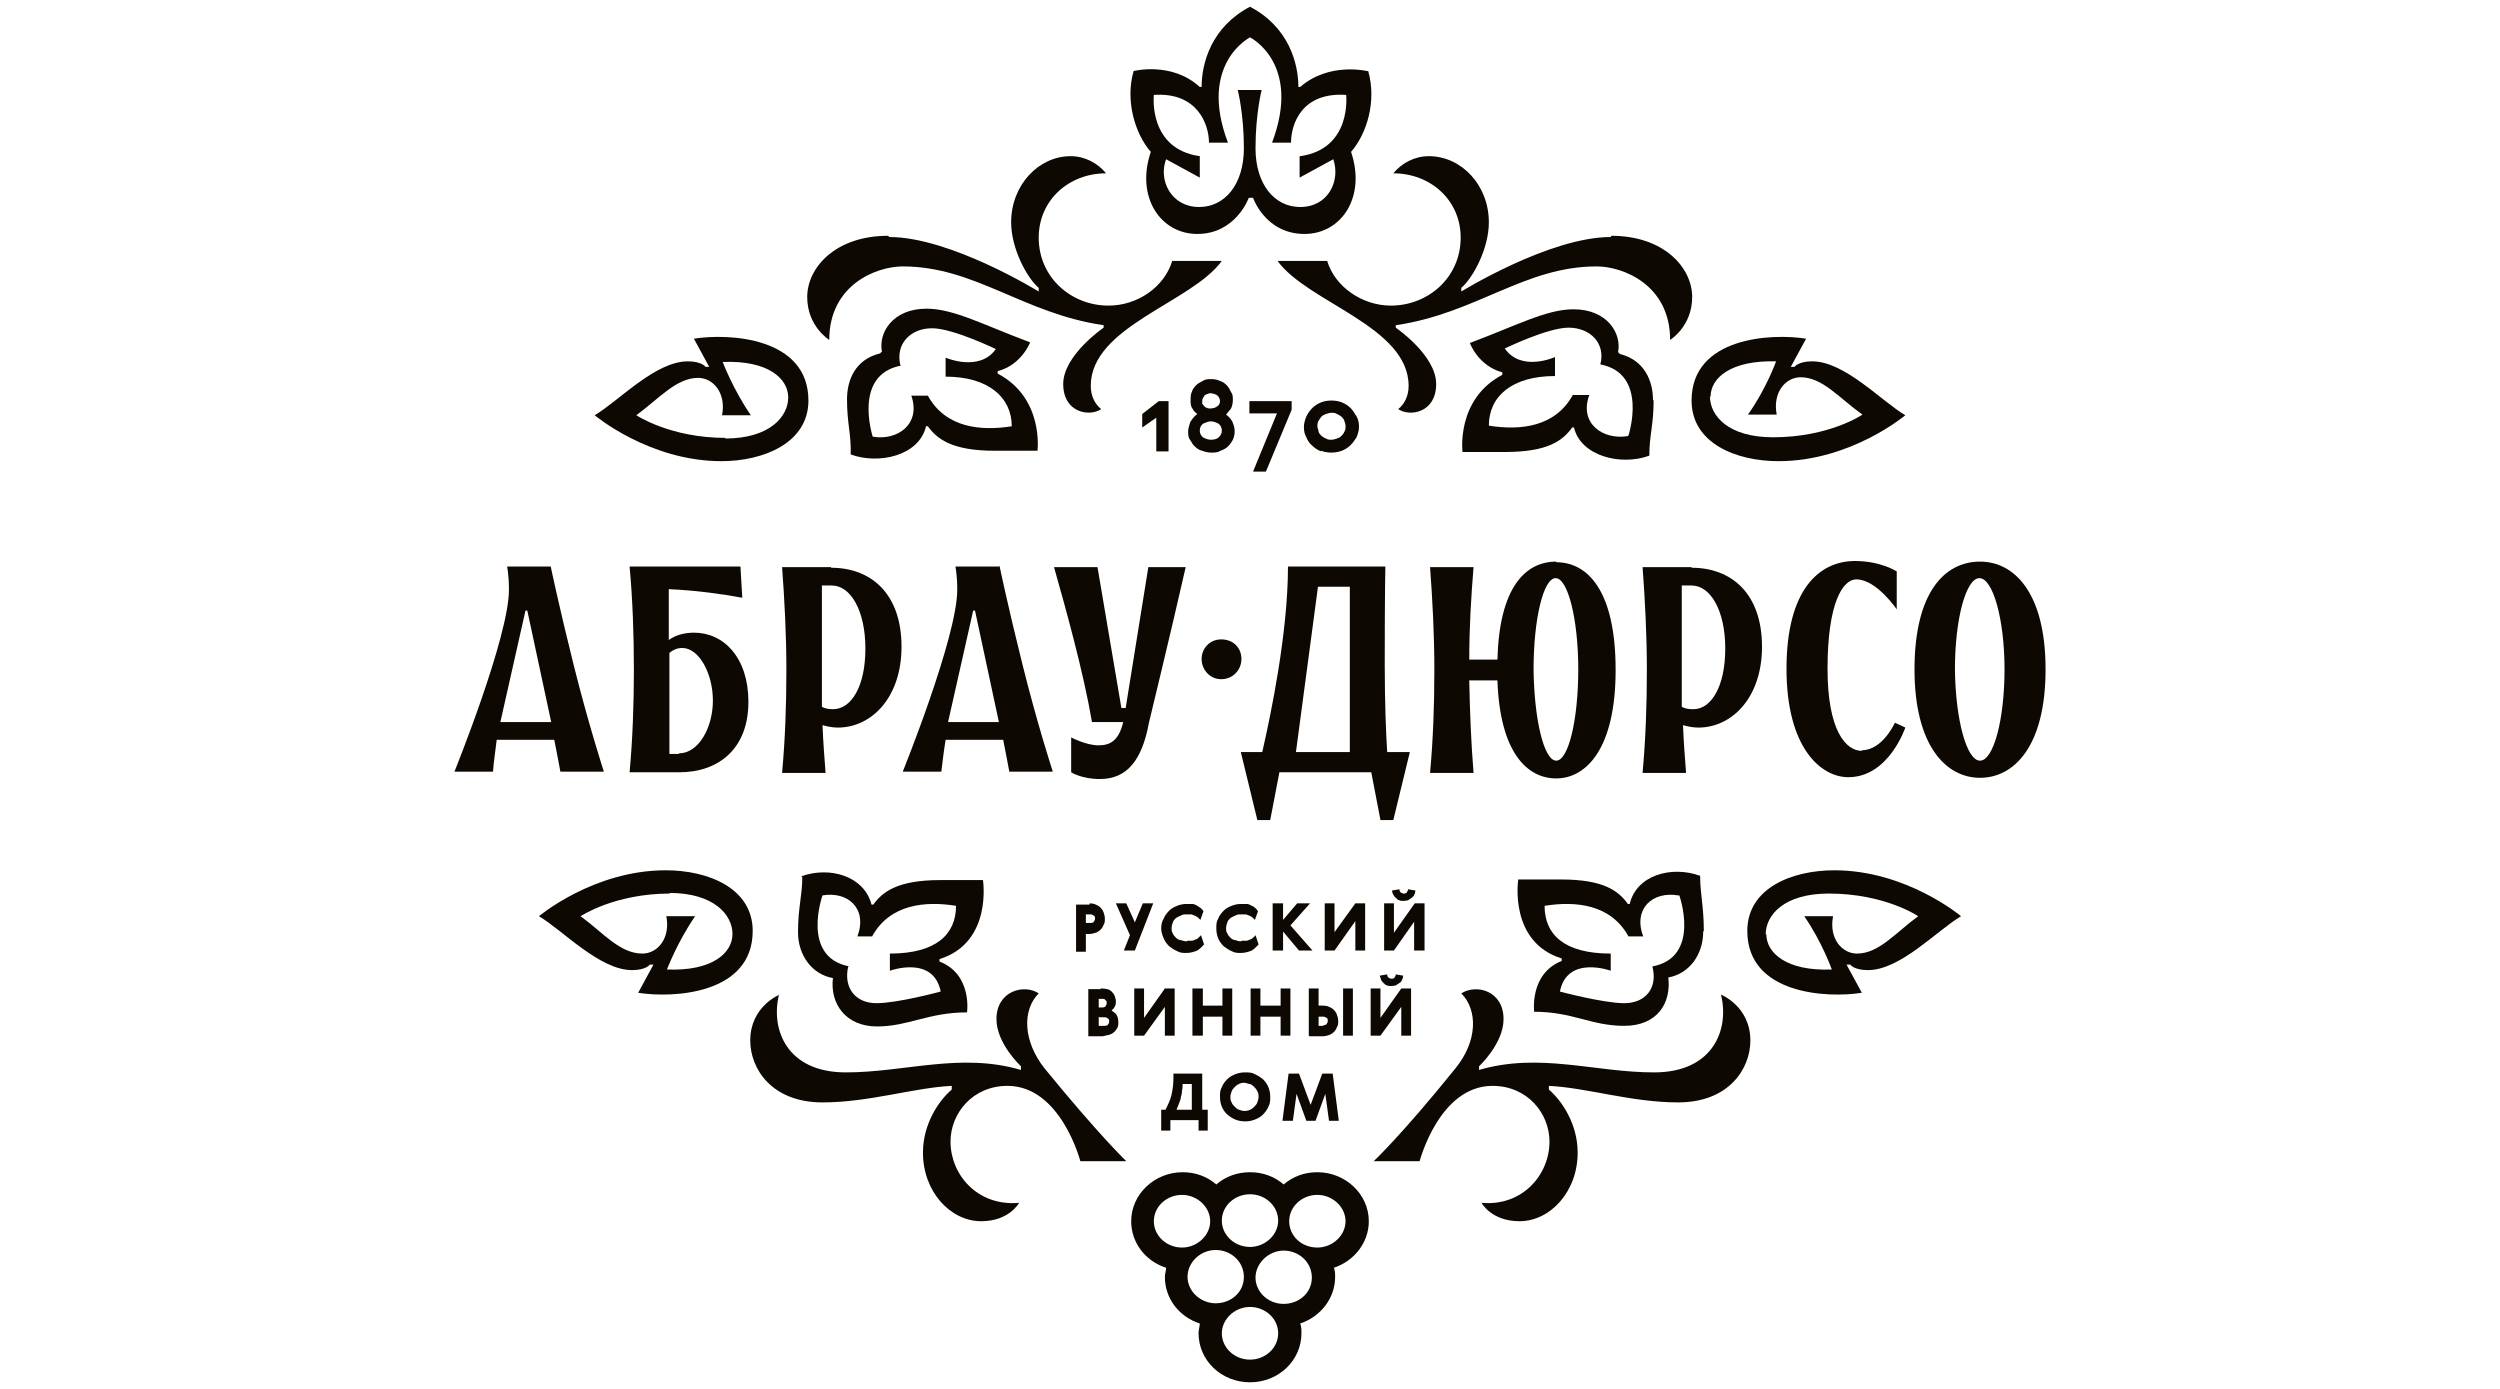 <?xml version="1.0" encoding="UTF-8"?> <svg xmlns="http://www.w3.org/2000/svg" id="_Слой_2" data-name="Слой 2" viewBox="0 0 40.82 22.68"><defs><style> .cls-1 { fill: none; } .cls-2 { fill: #0d0802; } </style></defs><g id="Layer_1" data-name="Layer 1"><g><rect class="cls-1" width="40.82" height="22.68" rx=".91" ry=".91"></rect><g><polygon class="cls-2" points="18.88 7.37 19.08 7.37 19.08 6.55 18.92 6.55 18.65 6.76 18.65 6.98 18.88 6.82 18.88 7.37"></polygon><path class="cls-2" d="M19.44,6.88s-.04.1-.04.16c0,.05,0,.1.03.14s.04.08.08.11c.03.03.07.06.12.07.05.02.1.03.15.03s.1,0,.15-.03c.05-.02.09-.04.12-.07.03-.03.06-.07.08-.11.02-.04.03-.09.03-.14,0-.06-.02-.11-.04-.16-.03-.05-.06-.08-.1-.11h0s.05-.06.08-.1c.02-.04.03-.09.03-.14,0-.05,0-.09-.03-.13-.02-.04-.04-.08-.07-.11-.03-.03-.07-.06-.11-.07-.04-.02-.09-.03-.14-.03s-.1,0-.14.03c-.04.02-.08.04-.11.07-.03.03-.06.07-.07.11-.02.04-.02.09-.02.13,0,.05,0,.1.03.14.02.04.05.07.08.09-.04.03-.07.06-.1.11M19.66,6.46s.06-.04.11-.04h0s.08.01.11.04c.03.03.04.06.04.09,0,.01,0,.03-.01.04,0,.01-.01.03-.03.04-.01.01-.03.02-.05.03-.02,0-.04.01-.06.01s-.05,0-.06-.01c-.02,0-.04-.02-.05-.03-.01-.01-.02-.03-.03-.04,0-.01,0-.03,0-.04,0-.03.01-.06.04-.09M19.64,6.92s.08-.04.13-.04.09.02.13.04c.03.03.05.06.05.11s-.02.08-.05.11-.08.04-.13.04-.09-.02-.13-.04c-.03-.03-.05-.06-.05-.11s.02-.08.05-.11"></path><polygon class="cls-2" points="21.09 6.55 20.4 6.55 20.4 6.75 20.85 6.75 20.46 7.7 20.67 7.7 21.09 6.69 21.09 6.55"></polygon><path class="cls-2" d="M21.57,7.36c.05.02.11.03.17.03s.11-.01.17-.03c.05-.02.1-.05.14-.09.04-.04.07-.08.1-.13.02-.05.04-.11.04-.17h0c0-.06-.01-.12-.04-.17-.03-.05-.06-.1-.1-.14-.04-.04-.09-.07-.14-.09-.05-.02-.11-.03-.17-.03s-.12.01-.17.03c-.05.02-.1.05-.14.09-.04.04-.07.08-.1.14-.02.05-.04.11-.04.17s.01.12.04.17c.02.05.05.1.1.14.04.04.09.07.14.09M21.53,6.87s.03-.05.05-.07c.02-.02.04-.03.07-.04.03-.01.06-.02.09-.02.03,0,.06,0,.09.02.03.01.05.03.07.04.02.02.04.04.05.07.01.03.02.06.02.09,0,.03,0,.06-.02.09-.01.03-.03.05-.05.07-.02.02-.04.03-.07.04-.03.01-.06.02-.09.02-.03,0-.06,0-.09-.02-.03-.01-.05-.03-.07-.04-.02-.02-.04-.04-.05-.07,0-.03-.02-.06-.02-.09h0s0-.07.02-.09"></path><path class="cls-2" d="M21.51,19.14c-.21,0-.4.07-.55.2-.15-.13-.34-.2-.55-.2s-.4.07-.55.2c-.15-.13-.34-.2-.55-.2-.46,0-.84.36-.84.8,0,.35.23.65.57.76,0,.05-.02.1-.02.15,0,.35.23.65.57.76,0,.05-.02.1-.02.16,0,.44.37.8.84.8s.84-.36.84-.8c0-.05,0-.11-.02-.16.33-.11.57-.41.57-.76,0-.05,0-.1-.02-.15.33-.11.57-.41.57-.76,0-.44-.38-.8-.84-.8M20.41,19.5c.26,0,.46.2.46.43s-.21.43-.46.43-.46-.19-.46-.43.21-.43.46-.43M18.84,19.94c0-.24.21-.43.46-.43s.46.2.46.43-.21.43-.46.43-.46-.19-.46-.43M19.39,20.85c0-.24.21-.44.46-.44s.46.19.46.44-.21.43-.46.43-.46-.2-.46-.43M20.41,22.2c-.26,0-.46-.2-.46-.43s.21-.43.46-.43.46.19.46.43-.21.43-.46.43M20.96,21.29c-.26,0-.46-.2-.46-.43s.21-.44.46-.44.46.19.46.44-.21.43-.46.43M21.51,20.37c-.26,0-.46-.19-.46-.43s.21-.43.46-.43.46.2.46.43-.21.43-.46.43"></path><path class="cls-2" d="M28.1,16.24c.14.56-.12,1.27-1.09,1.27s-1.87-.33-2.86-.04v-.06s.4-.37.4-.77c0-.46-.44-.58-.69-.42.27.27.27.78-.1,1.23-.88,1.09-1.33,1.51-1.33,1.51h.75s.32-1.23,1.19-1.23c.57,0,.93.45.93.91,0,.54-.44,1.06-1.11,1,0,0,.16.3.62.3.5,0,.95-.48.95-1.12,0-.47-.26-.85-.47-1.03v-.06c.62.03,1.35.27,2.11.27.83,0,1.18-.55,1.18-1.01,0-.56-.48-.75-.48-.75"></path><path class="cls-2" d="M27.81,15.21c0,.38-.23.69-.57.75.05.42-.18.79-.72.79s-.84-.23-1.47-.23c0,0-.08-.62.45-.83v-.04c-.87-.27-.71-1.29-.71-1.29h.7c.7,0,.94.19,1.09.4h.03c.11-.47.68-.63,1.15-.46,0,.3.06.5.06.9M27.4,14.62c-.41-.07-.74.21-.57.67h-.24c-.29-.53-.87-.58-1.37-.5,0,.47.32.78,1.08.78v.28s-.71-.26-.83.34c0,0,.71.19,1.05.19.36,0,.55-.26.46-.6.8-.15.44-1.16.44-1.16"></path><path class="cls-2" d="M29.95,14.21c1.18,0,2.07.75,2.07.75-.39.23-.99.88-1.52.88-.23,0-.29-.09-.29-.09h-.06l.25.46c-.56.09-1.87.03-1.87-1.01,0-.7.73-.99,1.42-.99M28.84,15.25c0,.31.33.61,1.07.58,0,0-.16-.45-.45-.87h.47c-.07.37.15.61.39.61.36,0,.63-.34,1-.61,0,0-.54-.37-1.46-.37-.73,0-1.03.35-1.03.67"></path><path class="cls-2" d="M12.72,16.24c-.14.56.12,1.27,1.09,1.27s1.87-.33,2.86-.04v-.06s-.4-.37-.4-.77c0-.46.45-.58.69-.42-.27.27-.26.78.1,1.23.89,1.09,1.33,1.51,1.33,1.51h-.75s-.32-1.23-1.19-1.23c-.57,0-.93.45-.93.91,0,.54.44,1.06,1.12,1,0,0-.16.3-.62.3-.5,0-.95-.48-.95-1.12,0-.47.26-.85.47-1.03v-.06c-.62.03-1.35.27-2.11.27-.83,0-1.18-.55-1.18-1.01,0-.56.48-.75.48-.75"></path><path class="cls-2" d="M13.08,14.31c.46-.17,1.03-.01,1.15.46h.03c.15-.21.4-.4,1.09-.4h.7s.16,1.02-.71,1.29v.04c.54.21.45.83.45.83-.63,0-.96.23-1.47.23s-.77-.37-.72-.79c-.34-.06-.57-.37-.57-.75,0-.4.07-.6.07-.9M13.85,15.78c-.08.34.11.6.46.6s1.05-.19,1.05-.19c-.12-.6-.83-.34-.83-.34v-.28c.75,0,1.08-.31,1.08-.78-.5-.08-1.08-.03-1.37.5h-.24c.17-.46-.16-.74-.57-.67,0,0-.36,1.01.44,1.16"></path><path class="cls-2" d="M12.29,15.2c0,1.04-1.31,1.1-1.87,1.01l.25-.46h-.06s-.06.09-.29.09c-.53,0-1.13-.65-1.52-.88,0,0,.89-.75,2.07-.75.69,0,1.42.29,1.42.99M10.94,14.59c-.91,0-1.46.37-1.46.37.37.27.64.61,1.01.61.24,0,.46-.24.39-.61h.47c-.29.42-.46.87-.46.87.74.03,1.07-.27,1.07-.58s-.3-.67-1.03-.67"></path><path class="cls-2" d="M26.99,6.53c0-.31-.14-.65-.54-.75l-.03-.03c.06-.3-.17-.7-.73-.7-.44,0-.94.27-1.69.55,0,0,.13.37.53.48v.04c-.76.4-.65,1.26-.65,1.26h.7c.7,0,.94-.19,1.09-.4h.03c.11.47.77.63,1.23.46,0-.33.07-.5.07-.9M26.58,7.12c-.41.07-.8-.21-.63-.67h-.27c-.29.53-.87.58-1.37.5,0-.48.38-.81,1.08-.81v-.31s-.55.25-.82-.14c0,0,.7-.34,1.04-.34.36,0,.61.26.52.6.79.15.46,1.16.46,1.16"></path><path class="cls-2" d="M29.04,7.53c1.18,0,2.07-.75,2.07-.75-.39-.23-.99-.88-1.52-.88-.23,0-.29.09-.29.09h-.06l.25-.46c-.56-.09-1.87-.03-1.87,1.01,0,.7.73.99,1.42.99M27.93,6.48c0-.31.33-.6,1.07-.58,0,0-.16.45-.46.87h.47c-.07-.37.15-.61.39-.61.36,0,.63.34,1.01.61,0,0-.54.37-1.46.37-.73,0-1.03-.35-1.03-.67"></path><path class="cls-2" d="M26.3,3.87c-1,0-2.44.89-2.44.89v-.06c.19-.16.45-.64.45-1.07,0-.61-.45-1.08-.98-1.08-.23,0-.44.11-.58.28.61,0,1.1.44,1.1,1.05,0,.65-.53,1.11-1.14,1.11-.46,0-.91-.3-1.04-.73h-.81c.49.68,2.14,1.07,2.14,2.04,0,.17-.07.3-.17.38.19.13.62.06.62-.41s-.66-.92-.66-.92v-.04c1.31-.19,2.1-.96,3.28-.96.43,0,1.2.3,1.2,1.2,0,0,.36-.22.36-.7s-.46-1-1.32-1"></path><path class="cls-2" d="M13.89,7.42c.46.17,1.12.02,1.23-.46h.03c.15.21.4.4,1.09.4h.7s.11-.86-.65-1.26v-.04c.39-.1.53-.47.53-.47-.75-.28-1.25-.55-1.69-.55-.56,0-.79.4-.73.7l-.03.03c-.41.1-.54.44-.54.75,0,.4.07.57.06.9M14.7,5.96c-.08-.34.16-.6.52-.6.34,0,1.04.34,1.04.34-.27.38-.82.14-.82.14v.31c.7,0,1.08.34,1.08.81-.5.08-1.08.03-1.37-.5h-.27c.16.46-.22.74-.63.67,0,0-.33-1.01.46-1.16"></path><path class="cls-2" d="M13.2,6.54c0-1.04-1.31-1.1-1.87-1.01l.25.46h-.06s-.06-.09-.29-.09c-.53,0-1.13.65-1.52.88,0,0,.89.75,2.07.75.69,0,1.42-.3,1.42-.99M11.85,7.15c-.91,0-1.46-.37-1.46-.37.37-.27.65-.61,1.01-.61.24,0,.46.24.39.61h.47c-.29-.42-.46-.87-.46-.87.74-.03,1.07.27,1.07.58s-.3.67-1.03.67"></path><path class="cls-2" d="M14.52,3.87c1,0,2.44.89,2.44.89v-.06c-.19-.16-.45-.64-.45-1.07,0-.61.45-1.08.97-1.08.23,0,.44.11.58.28-.61,0-1.1.44-1.1,1.05,0,.65.53,1.11,1.14,1.11.47,0,.91-.3,1.04-.73h.81c-.49.68-2.14,1.07-2.14,2.04,0,.17.07.3.17.38-.19.13-.62.06-.62-.41s.66-.92.66-.92v-.04c-1.31-.19-2.1-.96-3.28-.96-.43,0-1.2.3-1.2,1.2,0,0-.36-.22-.36-.7s.46-1,1.32-1"></path><path class="cls-2" d="M22.32,1.16s-.62-.15-1.09.26h-.03c0-.39-.16-.98-.79-1.31-.63.33-.79.92-.79,1.31h-.03c-.46-.42-1.08-.26-1.08-.26-.14.48.02,1.02.28,1.32-.25.74.16,1.34.76,1.34.63,0,.84-.59.84-.59h.07s.2.59.84.59c.6,0,1.01-.6.76-1.34.26-.3.42-.83.28-1.32M21.22,2.55v.35l.55-.3c.12.35-.08.78-.54.78-.42,0-.73-.37-.73-.96,0-.56.1-.95.1-.95h-.39s.1.39.1.95c0,.59-.31.96-.73.96-.46,0-.67-.44-.54-.78l.55.3v-.35c-.85-.12-.75-1-.75-1,.71-.05.9.48.9.78h.31c-.49-1.29.36-1.72.36-1.72,0,0,.85.42.36,1.72h.31c0-.31.18-.83.9-.78,0,0,.1.88-.75,1"></path><path class="cls-2" d="M8.99,9.25s-.71,0-.71,0c0,0,.03.14.03.38,0,.77-.89,2.97-.89,2.97h.63c.01-.16.04-.34.06-.52h.94c.04.21.08.4.1.52h.71s-.26-.8-.5-1.77c-.23-.92-.37-1.59-.37-1.59M8.17,11.79l.41-1.82h.03l.39,1.82h-.83Z"></path><path class="cls-2" d="M16.31,9.25s-.71,0-.71,0c0,0,.03.14.03.38,0,.77-.89,2.97-.89,2.97h.63c.02-.16.04-.34.07-.52h.94c.04.21.08.4.1.52h.71s-.26-.8-.5-1.77c-.23-.92-.37-1.59-.37-1.59M15.48,11.79l.41-1.82h.03l.39,1.82h-.83Z"></path><path class="cls-2" d="M32.33,9.17c-.59,0-1.07.52-1.07,1.76s.51,1.77,1.07,1.77,1.07-.52,1.07-1.77-.51-1.76-1.07-1.76M32.33,12.42c-.22,0-.4-.67-.41-1.49,0-.82.18-1.49.4-1.49s.41.67.41,1.49-.18,1.49-.4,1.49"></path><path class="cls-2" d="M27.62,9.26h-.8c.04.54.07,1.1.07,1.68,0,.57-.02,1.13-.07,1.68h.71c-.02-.26-.04-.52-.05-.78.07.02.16.04.25.04.55,0,1.04-.49,1.04-1.32,0-.87-.5-1.29-1.15-1.29M27.64,11.58c-.09,0-.15-.02-.18-.04v-1.98c.07,0,.16,0,.16,0,.31,0,.55.41.55,1.03s-.23.99-.52.99"></path><path class="cls-2" d="M13.57,9.26h-.8c.04.54.07,1.1.07,1.68s-.02,1.13-.07,1.68h.71c-.02-.26-.04-.52-.05-.78.07.02.16.04.25.04.55,0,1.04-.49,1.04-1.32,0-.87-.5-1.29-1.15-1.29M13.6,11.58c-.09,0-.15-.02-.18-.04v-1.98c.07,0,.16,0,.16,0,.31,0,.55.41.55,1.03s-.23.99-.53.99"></path><path class="cls-2" d="M11.34,10.33c-.17,0-.31.04-.42.12v-.83c.46.02.87.08,1.2.14l-.03-.51h-1.81c.05.54.07,1.11.07,1.68s-.02,1.13-.07,1.68h.81c.65,0,1.13-.39,1.13-1.15,0-.72-.4-1.13-.89-1.13M11.08,12.31s-.08,0-.15,0v-1.65c.06-.05.13-.08.21-.08.27,0,.5.41.5.86s-.24.86-.55.86"></path><path class="cls-2" d="M30.4,12.26c-.26,0-.56-.33-.56-1.34,0-1.08.25-1.46.47-1.46.33,0,.66.49.66.49v-.62s-.26-.17-.68-.17c-.59,0-1.12.47-1.12,1.76,0,1.29.56,1.77,1.01,1.77.66,0,.93-.81.93-.81l-.17-.08s-.2.45-.54.45"></path><path class="cls-2" d="M25.41,9.17c-.51,0-.93.43-.96,1.6h-.46c0-.52.03-1.02.07-1.51h-.71c.04.54.07,1.1.07,1.68s-.02,1.13-.07,1.68h.71c-.04-.49-.06-1-.07-1.51h.46c.04,1.17.48,1.6.96,1.6s.97-.47.97-1.77-.46-1.76-.97-1.76M25.41,12.42c-.2,0-.36-.67-.37-1.49,0-.82.16-1.49.36-1.49s.37.67.37,1.49-.16,1.49-.36,1.49"></path><path class="cls-2" d="M18.39,11.56h-.08l-.39-2.3h-.71c.19.67.48,1.71.62,2.53h.51c-.07.29-.2.38-.4.38-.21,0-.45-.13-.45-.13v.57s.17.11.47.11c.45,0,.69-.32.8-.92.01-.05.33-1.35.6-2.54h-.61l-.37,2.3Z"></path><path class="cls-2" d="M22.61,10.86c0-1.19.01-1.61.01-1.61h-1.59c0,1.08-.28,2.42-.42,3.03h-.35l.27,1.11h.21l.15-.78h1.5s.15.78.15.78h.21l.27-1.11h-.37c-.02-.31-.04-.82-.04-1.42M22.04,12.28h-.88s.36-2.7.36-2.7h.52v2.7Z"></path><path class="cls-2" d="M19.94,10.44c-.19,0-.32.15-.32.32s.13.33.32.33.33-.15.33-.33-.13-.32-.33-.32"></path><path class="cls-2" d="M17.79,14.75s.07,0,.1.02c.03.01.06.03.08.05.02.02.04.05.05.08.01.03.02.06.02.1s0,.07-.02.1c-.01.03-.03.06-.05.08-.02.02-.05.04-.08.05-.03.01-.07.02-.1.02h-.06v.29h-.16v-.77h.22ZM17.73,14.92v.15h.08s.04,0,.05-.02.02-.03.02-.05c0-.02,0-.04-.02-.05-.02-.01-.03-.02-.05-.02h-.08Z"></path><polygon class="cls-2" points="18.22 14.75 18.39 14.75 18.53 15.06 18.66 14.75 18.83 14.75 18.53 15.52 18.35 15.52 18.45 15.27 18.22 14.75"></polygon><path class="cls-2" d="M19.39,15.36s.05,0,.07,0c.02,0,.04-.01.06-.02.02,0,.04-.02.05-.03.01-.01.03-.03.04-.04l.05.15s-.06.07-.11.1c-.05.02-.11.04-.18.04-.05,0-.1,0-.15-.03-.05-.02-.09-.05-.13-.08-.04-.04-.07-.08-.09-.13-.02-.05-.04-.1-.04-.16s.01-.11.04-.16c.02-.05.05-.09.09-.13.04-.04.08-.06.13-.08.05-.02.1-.03.15-.03.03,0,.06,0,.1,0,.03,0,.06.02.08.03.02.01.04.03.06.04.02.02.03.03.04.05l-.05.14s-.02-.02-.04-.04c-.02-.01-.03-.02-.05-.03-.02,0-.04-.02-.06-.02-.02,0-.05,0-.07,0-.04,0-.07,0-.1.02-.03.01-.06.03-.08.04-.02.02-.04.04-.05.07-.01.03-.02.06-.02.09s0,.07.02.09c.01.03.03.05.05.07.02.02.05.04.08.04.03.01.06.02.1.02"></path><path class="cls-2" d="M20.27,15.36s.05,0,.08,0c.02,0,.04-.01.06-.02.02,0,.04-.02.05-.03.02-.01.03-.03.04-.04l.05.15s-.06.07-.11.1c-.05.02-.11.04-.18.04-.05,0-.1,0-.15-.03-.05-.02-.09-.05-.13-.08-.04-.04-.07-.08-.09-.13-.02-.05-.03-.1-.03-.16s0-.11.03-.16c.02-.05.05-.09.09-.13.04-.04.08-.06.13-.08.05-.02.1-.03.15-.03.04,0,.07,0,.1,0,.03,0,.06.02.08.03.03.01.05.03.06.04.02.02.03.03.04.05l-.05.14s-.02-.02-.04-.04c-.01-.01-.03-.02-.05-.03-.02,0-.04-.02-.06-.02-.02,0-.05,0-.07,0-.04,0-.07,0-.1.02-.03.01-.06.03-.08.04-.02.02-.04.04-.05.07-.01.03-.02.06-.02.09s0,.07.02.09c.01.03.03.05.05.07.02.02.05.04.08.04.03.01.06.02.1.02"></path><polygon class="cls-2" points="20.78 14.75 20.95 14.75 20.95 15.02 21.18 14.75 21.39 14.75 21.07 15.11 21.43 15.52 21.21 15.52 20.95 15.21 20.95 15.52 20.78 15.52 20.78 14.75"></polygon><polygon class="cls-2" points="22.29 15.52 22.13 15.52 22.13 15.04 21.79 15.52 21.63 15.52 21.63 14.75 21.79 14.75 21.79 15.22 22.13 14.75 22.29 14.75 22.29 15.52"></polygon><path class="cls-2" d="M23.25,15.52h-.16v-.47l-.33.47h-.16v-.77h.16v.48l.34-.48h.16v.77ZM22.99,14.7s-.05.01-.07.01c-.03,0-.05,0-.07-.01-.02,0-.04-.02-.06-.04-.02-.02-.03-.03-.04-.05-.01-.02-.02-.04-.02-.07l.12-.02s0,.04.02.05c.01.01.03.02.05.02.02,0,.04,0,.05-.02.01-.01.02-.03.02-.05l.12.02s0,.05-.02.07c0,.02-.03.04-.04.05-.02.01-.04.03-.06.04"></path><path class="cls-2" d="M17.97,16.14s.07,0,.1.01c.03,0,.06.02.08.04.02.02.04.04.05.07.01.03.02.06.02.09,0,.03,0,.06-.02.09-.01.02-.03.04-.05.06.03.02.06.04.08.07.02.03.03.07.03.12,0,.04,0,.07-.02.1-.02.03-.03.05-.06.07-.02.02-.05.03-.08.04-.03,0-.07.02-.1.02h-.23v-.77h.2ZM17.94,16.3v.15h.06s.04,0,.05-.02c.01-.01.02-.03.02-.05,0-.02,0-.04-.02-.05-.01-.02-.03-.02-.05-.02h-.06ZM17.94,16.6v.15h.1s.04,0,.05-.02c.01-.01.02-.03.02-.05s0-.04-.02-.05c-.01-.01-.03-.02-.05-.02h-.09Z"></path><polygon class="cls-2" points="19.18 16.91 19.02 16.91 19.02 16.44 18.68 16.91 18.52 16.91 18.52 16.14 18.68 16.14 18.68 16.62 19.02 16.14 19.18 16.14 19.18 16.91"></polygon><polygon class="cls-2" points="19.47 16.14 19.64 16.14 19.64 16.42 19.96 16.42 19.96 16.14 20.12 16.14 20.12 16.91 19.96 16.91 19.96 16.6 19.64 16.6 19.64 16.91 19.47 16.91 19.47 16.14"></polygon><polygon class="cls-2" points="20.42 16.14 20.58 16.14 20.58 16.42 20.91 16.42 20.91 16.14 21.07 16.14 21.07 16.91 20.91 16.91 20.91 16.6 20.58 16.6 20.58 16.91 20.42 16.91 20.42 16.14"></polygon><path class="cls-2" d="M21.37,16.91v-.77h.16v.28h.07s.07,0,.1.02c.03.01.06.03.08.05.02.02.04.05.05.08.01.03.02.06.02.1s0,.07-.02.1c-.01.03-.03.06-.05.08-.02.02-.05.04-.08.05-.03.01-.06.02-.1.02h-.22ZM21.61,16.74s.04,0,.05-.02c.01-.01.02-.03.02-.05s0-.04-.02-.05c-.02-.01-.03-.02-.05-.02h-.08v.15h.08ZM21.93,16.14h.16v.77h-.16v-.77Z"></path><path class="cls-2" d="M23.04,16.91h-.16v-.47l-.34.47h-.16v-.77h.16v.48l.34-.48h.16v.77ZM22.79,16.09s-.05.01-.07.01c-.03,0-.05,0-.07-.01-.02,0-.04-.02-.06-.04-.02-.02-.03-.03-.04-.05,0-.02-.02-.05-.02-.07l.12-.02s0,.04.02.05c.01.01.03.02.05.02.02,0,.04,0,.05-.02.01-.01.02-.03.02-.05l.12.02s0,.05-.02.07c0,.02-.02.04-.04.05-.02.01-.04.03-.06.04"></path><path class="cls-2" d="M19.63,18.12h.09v.34h-.15v-.17h-.46v.17h-.15v-.34h.07c.04-.08.08-.16.1-.25.02-.09.03-.18.03-.28v-.06h.47v.59ZM19.46,18.12v-.42h-.15s0,.07-.01.11c0,.04-.01.07-.02.11,0,.03-.02.07-.03.1-.01.03-.03.07-.04.1h.26Z"></path><path class="cls-2" d="M20.17,17.54c.05-.02.1-.03.16-.03s.11,0,.16.03c.05.02.09.05.13.08.04.04.07.08.09.13.02.05.03.1.03.16s0,.11-.03.16c-.02.05-.05.09-.09.13-.04.04-.08.06-.13.08-.05.02-.1.03-.16.03s-.11-.01-.16-.03c-.05-.02-.09-.05-.13-.08-.04-.04-.07-.08-.09-.13-.02-.05-.03-.1-.03-.16s0-.11.03-.16c.02-.05.05-.09.09-.13.04-.04.08-.06.13-.08M20.32,18.14s.06,0,.09-.02c.03-.01.05-.03.07-.05.02-.02.04-.04.05-.07.01-.03.02-.06.02-.09s0-.06-.02-.09c-.01-.03-.03-.05-.05-.07-.02-.02-.04-.04-.07-.05-.03,0-.06-.02-.09-.02s-.06,0-.09.02c-.03.01-.05.03-.07.05-.02.02-.04.04-.05.07-.01.03-.02.06-.02.09s0,.06.02.09c.01.03.03.05.05.07.02.02.04.04.07.05.03.01.06.02.09.02"></path><polygon class="cls-2" points="21.59 17.53 21.76 17.53 21.86 18.3 21.7 18.3 21.64 17.86 21.48 18.3 21.33 18.3 21.17 17.86 21.11 18.3 20.94 18.3 21.04 17.53 21.21 17.53 21.4 18.04 21.59 17.53"></polygon></g></g></g></svg> 